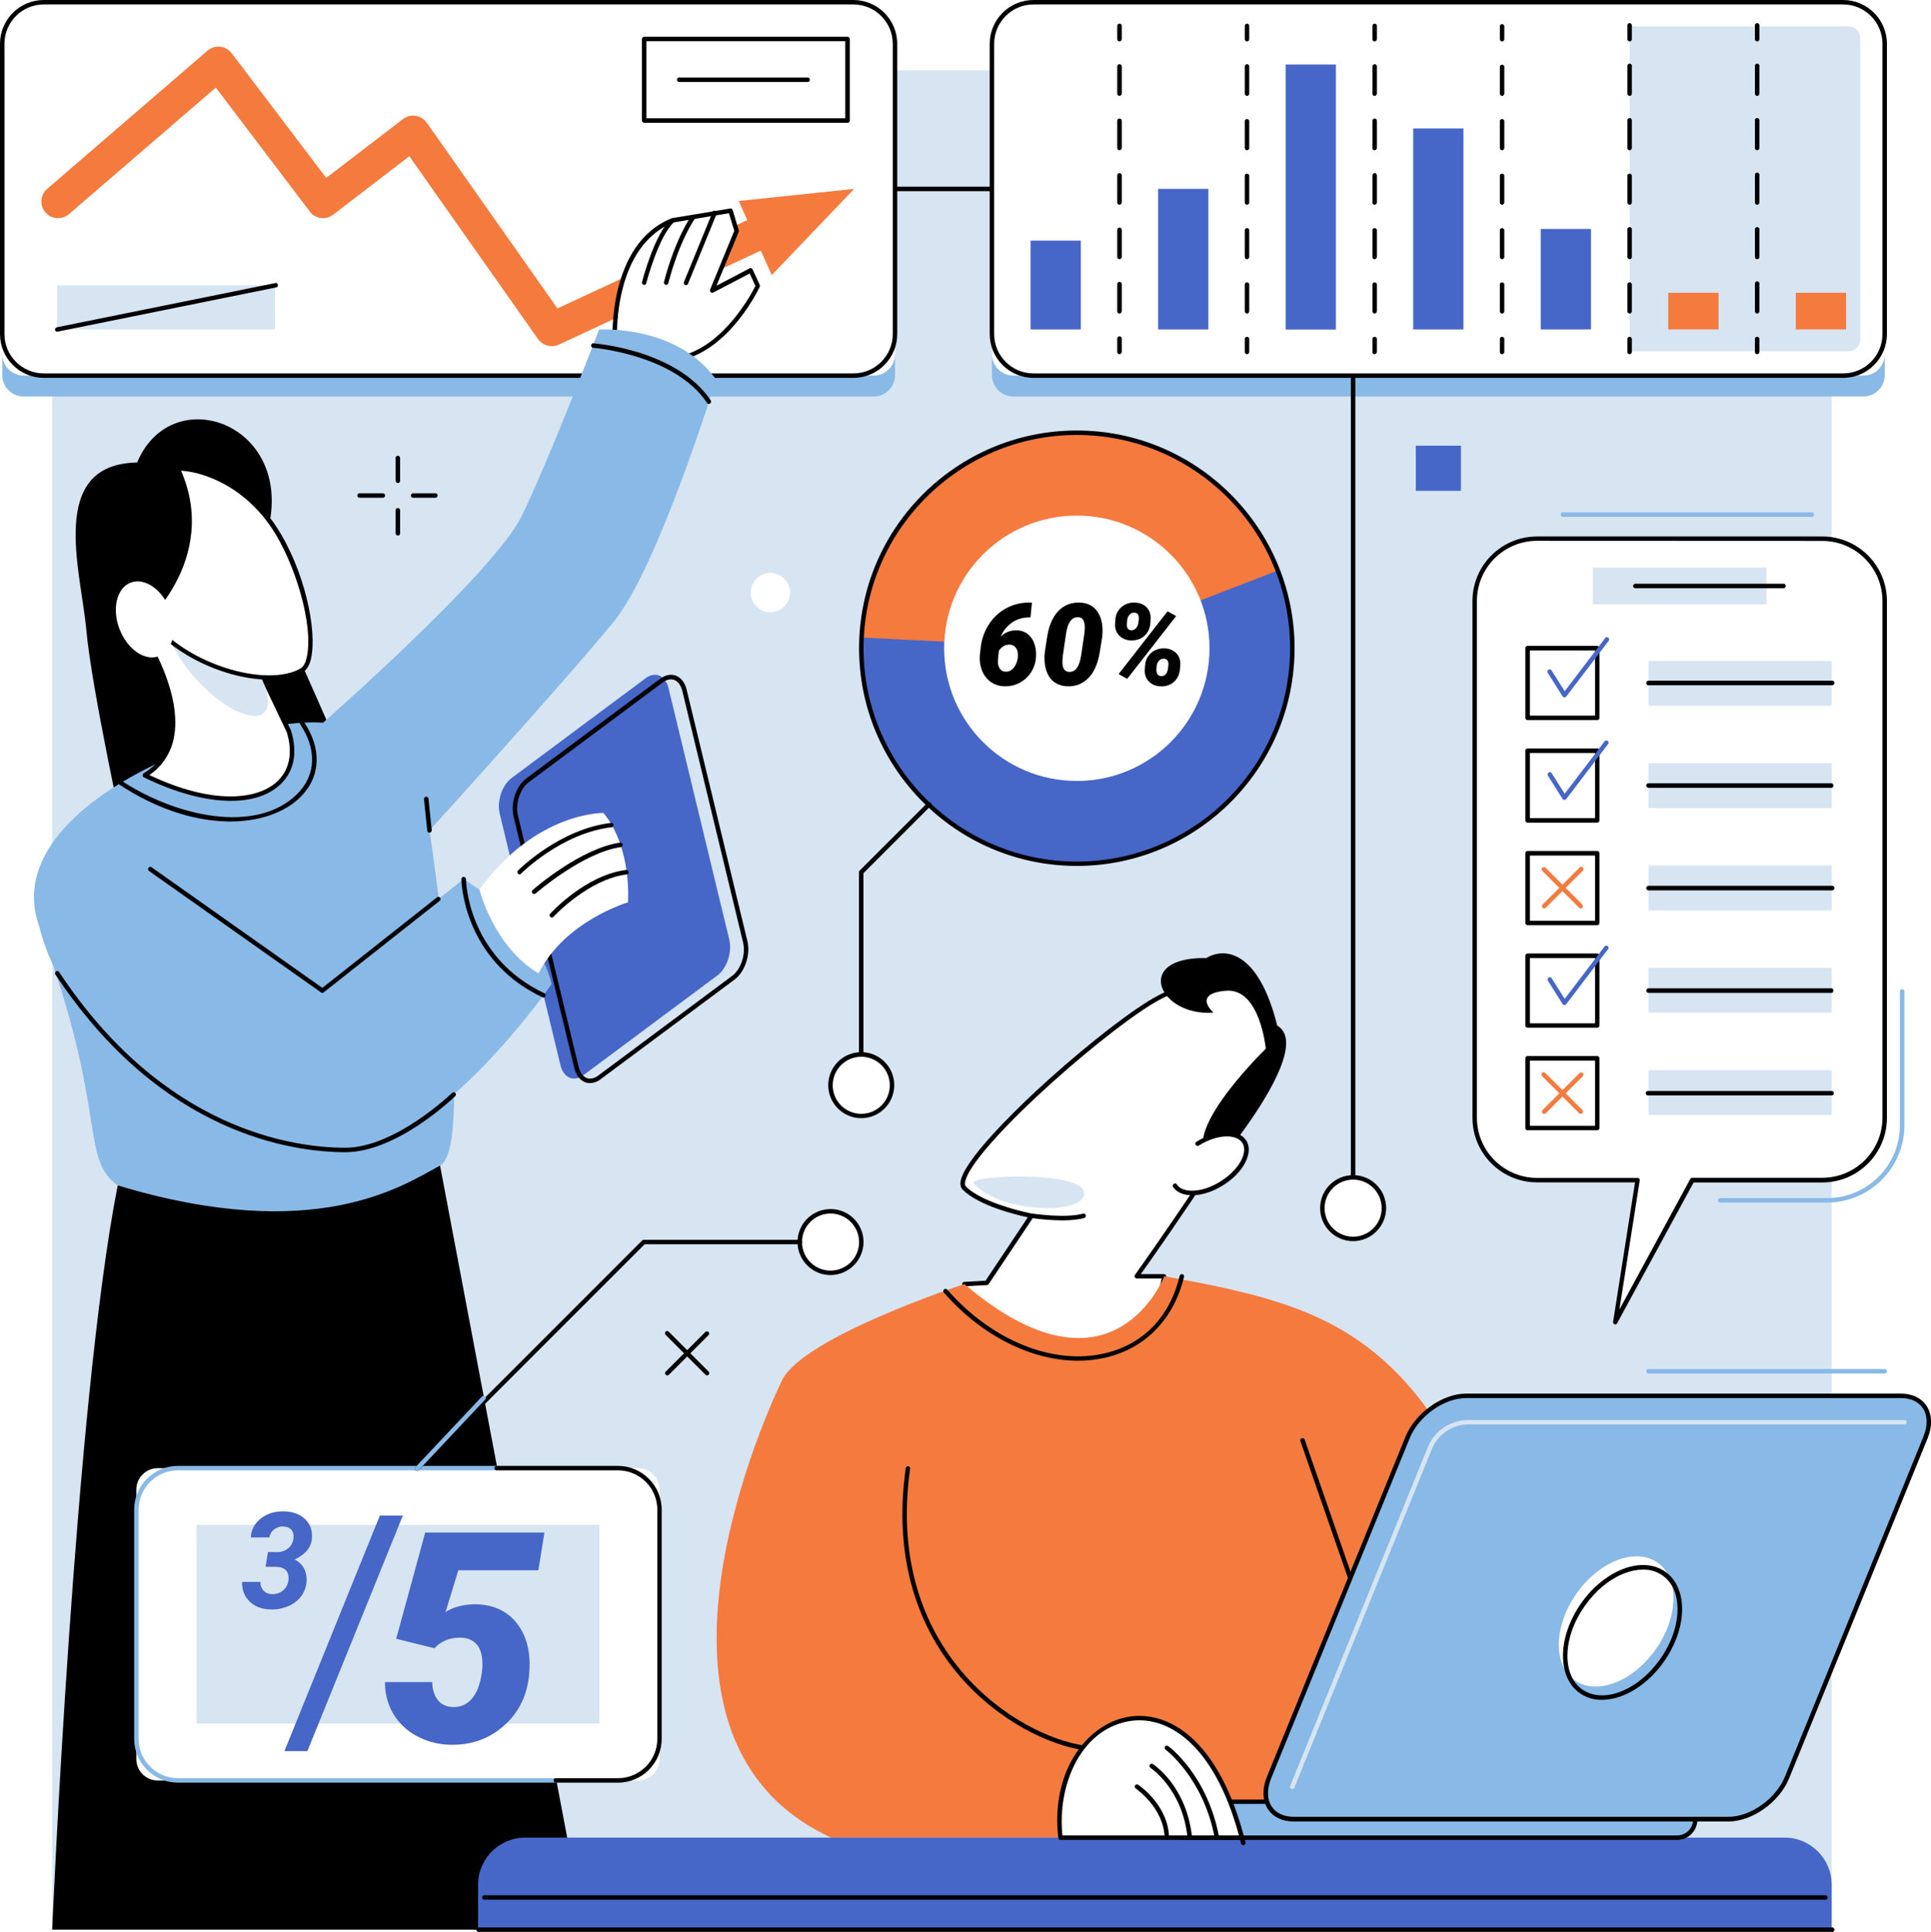 <?xml version="1.0" encoding="utf-8"?>
<!-- Generator: Adobe Illustrator 26.2.1, SVG Export Plug-In . SVG Version: 6.00 Build 0)  -->
<svg version="1.1" id="Capa_1" xmlns="http://www.w3.org/2000/svg" xmlns:xlink="http://www.w3.org/1999/xlink" x="0px" y="0px"
	 viewBox="0 0 1691.2 1691.8" style="enable-background:new 0 0 1691.2 1691.8;" xml:space="preserve">
<style type="text/css">
	.st0{fill:#FFFFFF;}
	.st1{fill:#D7E4F2;}
	.st2{fill:#4666C8;}
	.st3{fill:#89B9E6;}
	.st4{fill:#F47A3E;}
</style>
<rect y="0" class="st0" width="1691.8" height="1691.8"/>
<g id="Capa_2_00000155137820360821505330000017974613972249312419_">
	<g id="_Layer_">
		<rect x="45.7" y="61.6" class="st1" width="1558.5" height="1628.2"/>
		<path d="M348.5,423c-1.1,0-1.9-0.9-2-2v-20.3c0.2-1.1,1.3-1.8,2.4-1.5c0.7,0.2,1.3,0.8,1.5,1.5l0,0V421
			C350.4,422.1,349.6,423,348.5,423z"/>
		<path d="M348.5,469c-1.1,0-2-0.9-2-2v-20.2c0-1.1,0.9-1.9,2-1.9c1.1,0,1.9,0.9,1.9,1.9v20.3C350.4,468.1,349.6,469,348.5,469z"/>
		<path d="M381.7,435.9h-20.3c-1.1-0.2-1.8-1.3-1.5-2.4c0.2-0.7,0.8-1.3,1.5-1.5h20.3c1.1,0.2,1.8,1.3,1.5,2.4
			C383,435.1,382.4,435.7,381.7,435.9z"/>
		<path d="M335.7,435.9h-20.3c-1.1,0.2-2.1-0.4-2.4-1.5c-0.2-1.1,0.4-2.1,1.5-2.4c0.3-0.1,0.6-0.1,0.9,0h20.3
			c1.1,0.2,1.8,1.3,1.5,2.4C337,435.1,336.4,435.7,335.7,435.9z"/>
		<circle class="st0" cx="674.7" cy="518.9" r="17.2"/>
		<path d="M619.3,1204.5c-0.5,0-1-0.2-1.4-0.6l-35-35c-0.7-0.8-0.7-2,0.1-2.8c0.7-0.7,1.9-0.7,2.6,0l35,35c0.8,0.8,0.8,2,0,2.7l0,0
			C620.3,1204.2,619.8,1204.5,619.3,1204.5z"/>
		<path d="M584.4,1204.5c-1.1-0.1-1.9-1-1.9-2.1c0-0.4,0.2-0.9,0.5-1.2l35-35c0.9-0.6,2.2-0.3,2.8,0.6c0.4,0.7,0.4,1.5,0,2.1l-35,35
			C585.4,1204.3,584.9,1204.5,584.4,1204.5z"/>
		<rect x="1240" y="390.3" class="st2" width="39.5" height="39.5"/>
		<path class="st3" d="M20.7,20.2h744.5c10.3,0,18.7,8.4,18.7,18.7v289.6c0,10.3-8.4,18.7-18.7,18.7H20.7
			c-10.3,0-18.7-8.4-18.7-18.7V38.9C2,28.6,10.3,20.2,20.7,20.2z"/>
		<path class="st0" d="M20.7,1.9h744.5c10.3,0,18.7,8.4,18.7,18.7v289.6c0,10.3-8.4,18.7-18.7,18.7H20.7c-10.3,0-18.7-8.4-18.7-18.7
			V20.6C2,10.3,10.3,1.9,20.7,1.9z"/>
		<path d="M747.4,330.9h-709C17.2,330.9,0,313.7,0,292.5V38.4C0,17.2,17.2,0,38.4,0h709c21.2,0,38.4,17.2,38.4,38.4v254.1
			C785.8,313.7,768.6,330.9,747.4,330.9z M38.4,3.9C19.4,3.9,3.9,19.3,3.9,38.4v254.1c0,19.1,15.5,34.5,34.5,34.5h709
			c19.1,0,34.5-15.5,34.5-34.5V38.4c0-19-15.5-34.5-34.5-34.5L38.4,3.9z"/>
		<path class="st4" d="M483.2,303.1c-4.8,0-9.2-2.3-12-6.2L358.5,136.8L291.8,188c-6.4,4.9-15.6,3.7-20.5-2.7v-0.1L189,76.7
			L60.4,187.5c-6.1,5.3-15.4,4.6-20.6-1.5c-5.3-6.1-4.6-15.4,1.5-20.6L181.7,44.4c6.1-5.3,15.3-4.6,20.6,1.5
			c0.2,0.2,0.4,0.5,0.6,0.7l82.8,109.2l67.2-51.5c6.4-4.9,15.6-3.7,20.5,2.7c0.1,0.2,0.2,0.3,0.4,0.5l114.4,162.6l192.3-89.5
			c7.1-3.8,16-1.1,19.8,6c3.8,7.1,1.1,16-6,19.8c-0.2,0.1-0.5,0.3-0.8,0.4c-0.2,0.1-0.5,0.2-0.7,0.3l-203.4,94.7
			C487.4,302.7,485.3,303.1,483.2,303.1z"/>
		<polygon class="st4" points="647,176 748.1,165.4 675.9,240.9 		"/>
		<path d="M868.8,167.4h-84.9c-1.1,0-1.9-0.9-1.9-2c0-1.1,0.9-1.9,1.9-1.9h84.9c1.1,0.2,1.8,1.3,1.5,2.4
			C870.1,166.6,869.5,167.2,868.8,167.4z"/>
		<rect x="50.1" y="249.9" class="st1" width="190.7" height="38.6"/>
		<path d="M50.1,290.5c-1.1,0-1.9-0.9-1.9-2c0-0.9,0.7-1.7,1.6-1.9L240.5,248c1-0.5,2.2-0.1,2.7,0.9c0.5,1,0.1,2.2-0.9,2.7
			c-0.3,0.1-0.6,0.2-0.9,0.2h-0.1L50.5,290.4C50.4,290.5,50.3,290.5,50.1,290.5z"/>
		<path d="M742.3,107.5H564.2c-1.1,0-2-0.9-2-2V34.2c0-1.1,0.9-2,2-2h178.1c1.1,0,2,0.9,2,2v71.4
			C744.2,106.7,743.4,107.5,742.3,107.5z M566.1,103.6h174.2V36.1H566.1V103.6z"/>
		<path d="M707.7,71.8H595.3c-1.1,0.2-2.1-0.4-2.4-1.5c-0.2-1.1,0.4-2.1,1.5-2.4l0,0c0.3-0.1,0.6-0.1,0.9,0h112.4
			c1.1,0.2,1.8,1.3,1.5,2.4C709.1,71.1,708.5,71.7,707.7,71.8z"/>
		<path d="M385.4,1020.7L512,1689.8H45.7c0,0,19.8-461.7,57.4-651.7C103.1,1038.2,239.7,980.8,385.4,1020.7z"/>
		<path d="M224.5,491.7c54.5-112.8-71.2-165.9-104.4-86.7c-79,1.5-49.1,95.2-44.5,146.6s33.8,184.7,33.8,184.7l186.5-83.3
			L224.5,491.7z"/>
		<path class="st2" d="M628.3,854.2l-117.4,87.4c-8.4,6.2-17.4,2.3-20-8.7l-53.2-220.2c-2.7-11.1,2-25.1,10.4-31.4l117.4-87.4
			c8.4-6.3,17.4-2.3,20,8.7l53.2,220.2C641.3,833.9,636.7,848,628.3,854.2z"/>
		<path d="M516.8,948.5c-1.4,0-2.8-0.2-4.1-0.7c-4.7-1.7-8.2-6.2-9.7-12.5l-53.2-220.2c-2.8-11.7,2.1-26.7,11.1-33.4l117.4-87.4
			c4.4-3.2,9.1-4.2,13.4-2.7c4.7,1.7,8.2,6.2,9.7,12.5l53.2,220.2c2.8,11.7-2.2,26.7-11.1,33.4l-1.2-1.6l1.2,1.6L526,945.1
			C523.4,947.2,520.1,948.4,516.8,948.5z M587.6,594.9c-2.6,0.1-5,1-7,2.6l-117.4,87.4c-7.8,5.8-12.1,19-9.6,29.3l53.2,220.2
			c1.2,4.9,3.8,8.5,7.2,9.7c3,1.1,6.5,0.3,9.8-2.1l117.4-87.4c7.8-5.8,12.1-19,9.6-29.3l-53.2-220.2c-1.2-4.9-3.8-8.5-7.2-9.7
			C589.5,595,588.5,594.9,587.6,594.9L587.6,594.9z"/>
		<path class="st3" d="M34.7,812.1C-5,706.6,203.4,627.1,282.9,632.9s93.3,94.4,93.3,94.4s41.5,276,9.2,293.4
			s-108.6,69.7-282.3,17.4C69.5,1014,95.1,973,34.7,812.1z"/>
		<path class="st3" d="M35.3,814.8c-21.8-82.8,40.8-99.5,96.7-53.3c27.6,22.8,150.2,106.1,150.2,106.1l123.8-97.7
			c0,0,64.5,37.5,77.1,91.9c0,0-97.9,141.9-180.8,145.3S65.3,928.8,35.3,814.8z"/>
		<path class="st0" d="M419.9,779.1c0,0,12.6,50.2,51.8,73.3c23-46,78.3-62.2,78.3-62.2s3.8-47.6-21.5-78.3
			C528.5,712,469.4,710.5,419.9,779.1z"/>
		<path d="M476,873.6c-0.3,0-0.6-0.1-0.8-0.2c-70.3-33.2-71.1-102.8-71.1-103.5c0-1.1,0.9-2,2-2l0,0c1.1,0,2,0.9,2,2
			c0,0.7,0.9,67.9,68.8,100c0.9,0.6,1.3,1.8,0.7,2.7c-0.3,0.5-0.9,0.9-1.5,1L476,873.6z"/>
		<path class="st0" d="M538.5,299c0,0-5.4-83.7,50.7-105.9l50.7-8.4l5.4,17.6l-21.5,52.2l33.8-17.7l6.3,13.6
			C663.7,250.4,615.2,354.3,538.5,299z"/>
		<path d="M582.9,317.1c-15,0-30.3-5.5-45.6-16.6c-0.5-0.3-0.8-0.9-0.8-1.5c0-0.9-4.8-85.3,51.9-107.9c0.1-0.1,0.3-0.1,0.4-0.1
			l50.7-8.4c1-0.2,1.9,0.4,2.2,1.4l5.3,17.7c0.1,0.4,0.1,0.9,0,1.3l-19.5,47.2l29-15.2c1-0.5,2.1-0.1,2.6,0.8c0,0,0,0.1,0,0.1
			l6.3,13.6c0.2,0.5,0.2,1.1,0,1.6c-1,2.2-25.2,53-67,63.9C593.4,316.4,588.2,317.1,582.9,317.1z M540.4,298
			c19.4,13.7,38.6,18.2,57.1,13.4c37.3-9.7,60.8-54.4,64.1-61l-5-10.9l-32,16.7c-1,0.5-2.2,0-2.6-1c-0.2-0.5-0.2-1-0.1-1.5
			l21.2-51.6l-4.7-15.4l-48.7,8.1C538.9,215.3,540,288.9,540.4,298z"/>
		<path class="st3" d="M282.9,632.9c0,0,149.7-131.3,173.9-180.8s67.9-163.5,67.9-163.5s67.9-4.6,102.5,43.8
			c0,0-50.7,163.5-88.7,210.7S376.1,727.3,376.1,727.3L282.9,632.9z"/>
		<path class="st0" d="M252.9,640.6l-42.4-89l-83.8,6.9c0,0,55.8,86.7,0,120.5C213,721.2,269.1,692.8,252.9,640.6z"/>
		<path d="M202.3,701.3c-21.9,0-48.4-6.9-76.3-20.6c-0.6-0.3-1.1-0.9-1.1-1.7c0-0.7,0.3-1.4,0.9-1.8c11.8-7.1,19.3-17.3,22.3-30.3
			c8.7-37.6-22.6-87-22.9-87.5c-0.6-0.9-0.3-2.1,0.6-2.7c0.3-0.2,0.6-0.3,0.9-0.3l83.8-6.9c0.8-0.1,1.6,0.4,1.9,1.1l42.4,89
			c0,0.1,0.1,0.2,0.1,0.3c6.2,20,2.3,37.2-10.9,48.4C233.9,697,219.5,701.3,202.3,701.3z M130.8,678.7
			c56.2,26.6,93.9,21.1,110.7,6.8c11.9-10.2,15.3-25.8,9.7-44.2l-41.8-87.7l-79.3,6.5c5.2,8.8,9.7,18,13.5,27.5
			c6.4,16.1,13.1,39.6,8.3,60.2C149.1,660.4,141.5,671.5,130.8,678.7z"/>
		<path class="st1" d="M207.7,563.8c22.6,24.5,33,51.5,23.4,60.3s-35.7-3.7-58.3-28.2s-33.1-51.5-23.4-60.3S185.2,539.3,207.7,563.8
			z"/>
		<path class="st0" d="M239.9,461.7c30.7,46.4,39.9,115.9,24.6,125.1c-30.3,18.2-107-3.1-137.7-49.5s-31.7-99.8-2.2-119.3
			S209.2,415.3,239.9,461.7z"/>
		<path d="M235.9,595.2c-36.9,0-87.4-21.6-110.7-56.8c-15-22.8-23.6-47.9-24-70.8c-0.4-23.2,7.5-41.4,22.3-51.2
			c15-9.9,36.5-11,59-3.1c23.4,8.3,44.4,25.1,59.1,47.3l0,0c25.1,37.9,36.4,91.6,30.8,116c-1.3,5.9-3.6,9.9-6.9,11.8
			C257.8,593.1,247.5,595.2,235.9,595.2z M153.7,412c-10.7,0-20.4,2.6-28.1,7.7c-13.7,9-21,26-20.5,47.9
			c0.4,22.2,8.7,46.6,23.3,68.7c13.8,20.9,38.6,38.5,68,48.2c27.2,9,52.9,9.2,67.1,0.7c2.2-1.3,4-4.6,5.1-9.3
			c6.5-28.6-10.6-83.3-30.3-113l0,0c-14.2-21.5-34.5-37.8-57.2-45.8C172.3,413.8,163,412.1,153.7,412z"/>
		<path d="M147.2,391.1c56.8,87.5-20.5,155-20.5,155C41.1,484.4,115.8,401.9,147.2,391.1z"/>
		<ellipse transform="matrix(0.933 -0.36 0.36 0.933 -186.762 81.996)" class="st0" cx="126.8" cy="542.4" rx="23.7" ry="34.5"/>
		<path d="M282.3,869.5c-0.4,0-0.8-0.1-1.1-0.4L130.9,763c-1-0.4-1.5-1.6-1.1-2.6c0.4-1,1.6-1.5,2.6-1.1c0,0,0.1,0,0.1,0
			c0.3,0.1,0.5,0.3,0.7,0.5l149.1,105.3L383,785.6c1-0.5,2.2-0.1,2.7,0.9c0.3,0.7,0.2,1.5-0.3,2.1l-101.9,80.4
			C283.2,869.4,282.7,869.5,282.3,869.5z"/>
		<path d="M302.5,1009c-45.4,0-161-15.2-253.9-155.5c-0.7-0.8-0.5-2.1,0.3-2.7c0.8-0.7,2.1-0.5,2.7,0.3c0,0,0.1,0.1,0.1,0.1l0.1,0.1
			c91.9,138.8,205.9,153.8,250.7,153.8c43.6,0,93.3-47.8,93.8-48.3c0.9-0.6,2.2-0.3,2.7,0.7c0.4,0.7,0.4,1.5,0,2.1
			C396.9,961.6,347.6,1009,302.5,1009z"/>
		<path d="M201.5,719.4c-1.2,0-2.5,0-3.7-0.1c-21.7-0.6-55.9-7-95.8-33.9c-0.8-0.8-0.8-2.1,0-2.8c0.5-0.5,1.3-0.7,2-0.5l0.1,0.1
			c49.1,33.1,120.6,48.9,156.5,12.8c16.2-16.3,17-39.1,2.1-61c-0.4-1,0.1-2.2,1.1-2.6c0.7-0.3,1.5-0.1,2.1,0.4
			c16.1,23.5,15.1,48.2-2.5,65.9C249.6,711.6,227.2,719.4,201.5,719.4z"/>
		<path d="M376.1,729.2c-1,0-1.8-0.8-1.9-1.8l-2.9-27.9c0.1-1.1,1.1-1.9,2.2-1.8c0.8,0.1,1.4,0.6,1.7,1.3l2.9,28
			c0.1,1.1-0.7,2-1.7,2.1L376.1,729.2z"/>
		<path d="M583.4,249.5c-0.2,0-0.3,0-0.5-0.1c-1-0.3-1.6-1.4-1.4-2.4c10.3-39.1,23.6-57.4,24.2-58.2c0.7-0.8,1.9-1,2.7-0.3
			c0.8,0.6,1,1.8,0.4,2.6c-0.1,0.2-13.4,18.5-23.5,56.9C585,248.9,584.3,249.5,583.4,249.5z"/>
		<path d="M564.2,249.5c-1.1,0-2-1-1.9-2.1c0,0,0,0,0,0c0-0.1,0-0.2,0-0.4c0.4-1.7,10.9-42,25.5-55.4c1-0.5,2.2-0.2,2.7,0.7
			c0.4,0.7,0.3,1.5-0.1,2.1c-13.8,12.7-24.3,53.1-24.4,53.5C565.8,248.9,565.1,249.5,564.2,249.5z"/>
		<path d="M600.8,249.7c-0.3,0-0.5,0-0.7-0.1c-1-0.4-1.5-1.6-1.1-2.6l24.9-60.8c0.1-1.1,1.1-1.9,2.2-1.7c1.1,0.1,1.9,1.1,1.7,2.2
			c0,0.3-0.1,0.6-0.3,0.8v0.1l-24.9,60.8C602.4,249.2,601.6,249.7,600.8,249.7z"/>
		<path d="M620.9,353.8c-0.7,0-1.3-0.3-1.6-0.9c-28.4-42.6-99.4-48.3-100.2-48.4c-1.1-0.3-1.6-1.4-1.3-2.5c0.2-0.7,0.9-1.3,1.6-1.4
			c13.7,1.4,27.2,4.1,40.3,8.2c20.2,6.3,47.4,18.7,62.8,41.9c0.6,1,0.2,2.2-0.7,2.7C621.5,353.6,621.2,353.7,620.9,353.8
			L620.9,353.8z"/>
		<path d="M455,765.7c-1.1-0.1-2-1-1.9-2.1c0,0,0,0,0,0c0-0.5,0.2-0.9,0.5-1.2c0.4-0.4,36.5-36.7,82-41.8c1.1,0.1,1.9,1.1,1.7,2.2
			c-0.1,0.8-0.6,1.4-1.3,1.6c-44,4.9-79.3,40.3-79.6,40.6C456,765.5,455.5,765.7,455,765.7z"/>
		<path d="M467.8,782.9c-0.6,0-1.1-0.2-1.5-0.7c-0.7-0.8-0.6-2,0.2-2.8c1.7-1.5,42.3-36.7,76.7-41.5c1.1-0.1,2,0.6,2.2,1.7
			c0.1,1-0.6,2-1.6,2.2c-33.3,4.7-74.3,40.3-74.7,40.6C468.7,782.7,468.2,782.9,467.8,782.9z"/>
		<path d="M483.2,803.5c-1.1-0.1-1.9-1-1.9-2.1c0,0,0,0,0,0c0-0.4,0.2-0.8,0.5-1.2c1.3-1.4,31.5-34.2,66.9-38.4
			c1.1,0.1,1.9,1.1,1.8,2.2c-0.1,0.8-0.6,1.4-1.3,1.7c-33.9,4.1-64.2,36.8-64.5,37.2C484.3,803.3,483.8,803.5,483.2,803.5z"/>
		<path class="st0" d="M1596,471.7h-249.8c-30.2,0-54.7,24.5-54.7,54.7v452.5c0,30.2,24.5,54.7,54.7,54.7h88l-19.5,124.3l67.5-124.3
			H1596c30.2,0,54.7-24.5,54.7-54.7V526.4C1650.7,496.2,1626.2,471.7,1596,471.7z"/>
		<path d="M1414.7,1159.8c-0.2,0-0.4,0-0.6-0.1c-0.9-0.3-1.5-1.2-1.3-2.2l19.2-122.1h-85.8c-31.3,0-56.6-25.4-56.6-56.6V526.4
			c0-31.3,25.4-56.6,56.6-56.6H1596c31.3,0,56.6,25.4,56.6,56.6v452.5c0,31.3-25.4,56.6-56.6,56.6h-112.7l-67,123.3
			C1416,1159.4,1415.4,1159.8,1414.7,1159.8z M1346.2,473.6c-29.1,0-52.7,23.6-52.7,52.7v452.5c0,29.1,23.6,52.7,52.7,52.7h88
			c1.1,0,1.9,0.9,1.9,1.9c0,0.1,0,0.2,0,0.3l-17.8,113.1l62.1-114.4c0.4-0.6,1-1,1.7-1H1596c29.1,0,52.7-23.6,52.7-52.7V526.4
			c0-29.1-23.6-52.7-52.7-52.7L1346.2,473.6z"/>
		<path class="st3" d="M1600.1,1053.1h-93.6c-1.1,0-1.9-0.9-1.9-2c0-1.1,0.9-1.9,1.9-1.9h93.6c35.3,0,63.9-28.6,63.9-63.9V867.8
			c0.2-1.1,1.3-1.8,2.4-1.5c0.7,0.2,1.3,0.8,1.5,1.5v117.5C1667.9,1022.7,1637.6,1053.1,1600.1,1053.1z"/>
		<path class="st3" d="M1586.3,452.6h-217.9c-1.1-0.2-1.8-1.3-1.5-2.4c0.2-0.7,0.8-1.3,1.5-1.5h217.9c1.1-0.2,2.1,0.4,2.4,1.5
			c0.2,1.1-0.4,2.1-1.5,2.4C1586.9,452.7,1586.6,452.7,1586.3,452.6z"/>
		<rect x="1395.1" y="497" class="st1" width="152" height="32.2"/>
		<rect x="1443.8" y="578.8" class="st1" width="160.4" height="39.2"/>
		<rect x="1443.8" y="668.4" class="st1" width="160.4" height="39.2"/>
		<rect x="1443.8" y="758" class="st1" width="160.4" height="39.2"/>
		<rect x="1443.8" y="847.6" class="st1" width="160.4" height="39.2"/>
		<rect x="1443.8" y="937.2" class="st1" width="160.4" height="39.2"/>
		<rect x="1337.9" y="567.7" class="st0" width="61" height="61"/>
		<path d="M1398.9,630.6h-61c-1.1,0-2-0.9-2-2v-61c0-1.1,0.9-2,2-2h61c1.1,0,2,0.9,1.9,2v61C1400.9,629.7,1400,630.6,1398.9,630.6z
			 M1339.9,626.7h57.1v-57.1h-57.1L1339.9,626.7z"/>
		<path class="st2" d="M1370.1,610.7L1370.1,610.7c-0.7,0-1.3-0.4-1.6-0.9l-13-20.7c-0.5-0.9-0.2-2.1,0.7-2.7c0.9-0.5,2-0.2,2.6,0.6
			l11.6,18.3l35.1-46.1c0.4-1,1.6-1.5,2.6-1.1c1,0.4,1.5,1.6,1.1,2.6c0,0.1,0,0.1-0.1,0.2c-0.1,0.3-0.3,0.5-0.5,0.7l-36.8,48.3
			C1371.3,610.4,1370.8,610.7,1370.1,610.7z"/>
		<rect x="1337.9" y="657.5" class="st0" width="61" height="61"/>
		<path d="M1398.9,720.4h-61c-1.1,0-2-0.9-2-2v-61c0-1.1,0.9-2,2-2h61c1.1,0,2,0.9,1.9,2v61C1400.8,719.5,1400,720.4,1398.9,720.4z
			 M1339.9,716.5h57.1v-57.1h-57.1L1339.9,716.5z"/>
		<path class="st2" d="M1370.1,700.5L1370.1,700.5c-0.7,0-1.3-0.4-1.6-0.9l-13-20.7c-0.4-1,0.2-2.2,1.2-2.6c0.7-0.3,1.5-0.1,2.1,0.5
			l11.6,18.3l35.1-46.1c0.8-0.7,2.1-0.7,2.8,0.1c0.5,0.6,0.7,1.4,0.4,2.1c0,0-0.1,0.1-0.1,0.1l-36.8,48.4
			C1371.3,700.2,1370.7,700.5,1370.1,700.5z"/>
		<rect x="1337.9" y="747.3" class="st0" width="61" height="61"/>
		<path d="M1398.9,810.2h-61c-1.1,0-2-0.9-2-2v-61c0-1.1,0.9-2,2-2h61c1.1,0,2,0.9,1.9,2v61C1400.9,809.3,1400,810.2,1398.9,810.2z
			 M1339.9,806.3h57.1v-57.1h-57.1L1339.9,806.3z"/>
		<rect x="1337.9" y="837.1" class="st0" width="61" height="61"/>
		<path d="M1398.9,900h-61c-1.1,0-2-0.9-2-2v-61c0-1.1,0.9-2,2-2h61c1.1,0,1.9,0.9,1.9,2v61C1400.9,899.1,1400,900,1398.9,900z
			 M1339.9,896.1h57.1V839h-57.1L1339.9,896.1z"/>
		<path class="st2" d="M1370.1,880.1L1370.1,880.1c-0.7,0-1.3-0.4-1.6-0.9l-13-20.7c-0.4-1,0.2-2.2,1.2-2.6c0.7-0.3,1.5-0.1,2.1,0.5
			l11.6,18.3l35.1-46.1c0.8-0.7,2.1-0.7,2.8,0.1c0.5,0.6,0.7,1.4,0.4,2.1c0,0-0.1,0.1-0.1,0.1l-36.8,48.4
			C1371.3,879.8,1370.8,880.1,1370.1,880.1z"/>
		<rect x="1337.9" y="926.9" class="st0" width="61" height="61"/>
		<path d="M1398.9,989.8h-61c-1.1,0-2-0.9-2-2v-61c0-1.1,0.9-2,2-2h61c1.1,0,2,0.9,1.9,2v61C1400.9,988.9,1400,989.8,1398.9,989.8z
			 M1339.9,985.9h57.1v-57.1h-57.1L1339.9,985.9z"/>
		<path class="st4" d="M1384.5,795.6c-0.5,0-1-0.2-1.4-0.6l-32.2-32.2c-0.8-0.7-0.9-1.9-0.2-2.8c0.7-0.8,1.9-0.9,2.8-0.2
			c0,0,0,0,0,0l0.1,0.1l32.2,32.2c0.7,0.8,0.7,2.1-0.2,2.8C1385.4,795.4,1385,795.6,1384.5,795.6z"/>
		<path class="st4" d="M1352.3,795.6c-1.1-0.1-1.9-1-1.9-2.1c0,0,0,0,0,0c0-0.5,0.2-0.9,0.5-1.2l32.2-32.2c0.5-1,1.8-1.3,2.7-0.8
			s1.3,1.8,0.8,2.7c-0.1,0.3-0.4,0.5-0.6,0.7l-0.1,0.1l-32.2,32.2C1353.3,795.4,1352.8,795.6,1352.3,795.6z"/>
		<path class="st4" d="M1384.5,975.5c-0.5,0-1-0.2-1.4-0.6l-32.2-32.2c-0.9-0.6-1.2-1.8-0.6-2.8s1.8-1.2,2.8-0.6l0,0
			c0.2,0.2,0.5,0.4,0.6,0.6l32.2,32.2c0.7,0.8,0.7,2.1-0.2,2.8C1385.4,975.2,1385,975.4,1384.5,975.5z"/>
		<path class="st4" d="M1352.3,975.5c-1.1-0.1-1.9-1-1.9-2.1c0-0.4,0.2-0.9,0.5-1.2l0,0l32.2-32.2c0.6-0.9,1.8-1.2,2.8-0.6
			s1.2,1.8,0.6,2.8c-0.2,0.2-0.4,0.5-0.6,0.6l-32.2,32.2C1353.3,975.2,1352.8,975.5,1352.3,975.5z"/>
		<path d="M1604.2,959.3h-160.4c-1.1,0.2-2.1-0.4-2.4-1.5s0.4-2.1,1.5-2.4l0,0c0.3-0.1,0.6-0.1,0.9,0h160.4c1.1,0,1.9,0.9,1.9,2
			S1605.3,959.3,1604.2,959.3z"/>
		<path d="M1604.2,869.5h-160.4c-1.1,0-2-0.9-2-2s0.9-2,2-2l0,0h160.4c1.1,0.2,1.8,1.3,1.5,2.4
			C1605.6,868.8,1605,869.3,1604.2,869.5z"/>
		<path d="M1604.2,779.7h-160.4c-1.1,0-2-0.9-2-2s0.9-2,2-2l0,0h160.4c1.1-0.2,2.1,0.4,2.4,1.5s-0.4,2.1-1.5,2.4
			C1604.8,779.8,1604.5,779.8,1604.2,779.7z"/>
		<path d="M1604.2,689.9h-160.4c-1.1,0-2-0.9-2-2s0.9-2,2-2l0,0h160.4c1.1,0.2,1.8,1.3,1.5,2.4
			C1605.6,689.2,1605,689.7,1604.2,689.9z"/>
		<path d="M1604.2,600.1h-160.4c-1.1,0-2-0.9-2-2s0.9-2,2-2l0,0h160.4c1.1-0.2,2.1,0.4,2.4,1.5s-0.4,2.1-1.5,2.4l0,0
			C1604.8,600.2,1604.5,600.2,1604.2,600.1z"/>
		<path d="M1562.4,515.1h-130.5c-1.1-0.2-1.8-1.3-1.5-2.4c0.2-0.7,0.8-1.3,1.5-1.5h130.5c1.1,0.2,1.8,1.3,1.5,2.4
			C1563.7,514.3,1563.2,514.9,1562.4,515.1z"/>
		<path class="st0" d="M1019.7,1117.6h-24.2c0,0,112.8-157.7,122-196.9s-44.3-83.7-110.5-42.6c-55.7,34.5-178.7,146.2-162.4,162.3
			s58.8,24.2,58.8,24.2l-39.2,58.7l-19.7,1.2C851.1,1169.4,1001.9,1225.3,1019.7,1117.6z"/>
		<path d="M945.9,1181.6h-1.2c-45.7-0.5-98.1-29.7-102-56.8c-0.2-1.1,0.6-2,1.6-2.2c0,0,0,0,0,0h0.2l18.7-1.1l37-55.5
			c-10-2.1-42.8-10-57-24.1c-1.6-1.6-2.3-3.9-2-6.7c2.1-18,45.7-60.6,64.3-78c34.9-32.6,75.2-65,100.4-80.6
			c49.2-30.5,83.3-11.1,92.5-4.5c16.9,12.1,25.1,31.4,20.9,49.2c-8.6,36.5-103.9,171.6-120.2,194.5h20.4c0.6,0,1.1,0.3,1.5,0.7
			c0.4,0.4,0.5,1,0.4,1.6C1012.5,1173.1,970.8,1181.6,945.9,1181.6z M846.9,1126.3c6,24.9,54.9,50.9,97.8,51.4
			c23.2,0.2,63.1-7,72.7-58.1h-21.8c-1.1-0.1-2-1-1.9-2.1c0-0.4,0.1-0.7,0.3-1c1.1-1.6,112.7-157.9,121.7-196.2
			c3.8-16.2-3.8-33.9-19.4-45.1c-8.8-6.3-41.1-24.6-88.2,4.6c-24.9,15.5-65,47.7-99.8,80.2c-38.2,35.7-61.8,64-63.1,75.6
			c-0.3,1.2,0,2.5,0.8,3.5c15.6,15.5,57.4,23.6,57.8,23.7c1.1,0.2,1.8,1.3,1.5,2.4c0,0.2-0.1,0.4-0.2,0.6l-39.2,58.7
			c-0.3,0.5-0.9,0.8-1.5,0.9L846.9,1126.3z"/>
		<path class="st4" d="M844.6,1124.5c129.8,110.2,175.1-6.9,175.1-6.9c141.6,25.9,228,47.2,304,269.4l76,222.2H727.9
			c-182.5-84-64.2-356-43.2-400.1C703.1,1170.6,844.6,1124.5,844.6,1124.5z"/>
		<path d="M1261.5,1611.2c-0.8,0-1.6-0.5-1.8-1.3l-120.9-348.3c-0.1-1.1,0.7-2.1,1.8-2.2c0.8-0.1,1.5,0.3,1.9,0.9l120.9,348.3
			c0.3,1-0.2,2.1-1.2,2.5C1262,1611.1,1261.7,1611.2,1261.5,1611.2z"/>
		<path class="st2" d="M460.1,1609.2h1102.8c22.8,0,41.3,18.5,41.3,41.3c0,0,0,0,0,0v39.3H418.7v-39.3
			C418.7,1627.7,437.2,1609.2,460.1,1609.2C460.1,1609.2,460.1,1609.2,460.1,1609.2z"/>
		<path class="st3" d="M1037.8,1609.2h430.8c8.7,0,15.7-7,15.7-15.7l0,0c0-8.7-7-15.7-15.7-15.7h-430.8c-8.7,0-15.8,7-15.8,15.7
			c0,0,0,0,0,0l0,0l0,0C1022,1602.2,1029.1,1609.2,1037.8,1609.2L1037.8,1609.2z"/>
		<path d="M1468.6,1611.2h-430.8c-9.8,0.2-17.9-7.5-18.1-17.2c-0.2-9.8,7.5-17.9,17.2-18.1c0,0,0,0,0,0h431.6
			c9.8-0.2,17.9,7.5,18.1,17.2s-7.5,17.9-17.2,18.1c0,0,0,0,0,0H1468.6z M1037.8,1579.7c-7.6-0.2-14,5.8-14.2,13.4
			c-0.2,7.6,5.8,14,13.4,14.2c0,0,0.1,0,0.1,0h431.5c7.6,0.2,14-5.8,14.2-13.4c0.2-7.6-5.8-14-13.4-14.2c0,0-0.1,0-0.1,0H1037.8
			L1037.8,1579.7z"/>
		<path class="st3" d="M1513.8,1593.1H1133c-20.1,0-29.8-16.3-21.6-36.5l121.3-297.8c8.2-20.1,31.2-36.5,51.3-36.5h380.7
			c20.1,0,29.8,16.3,21.6,36.5l-121.3,297.8C1556.9,1576.8,1533.9,1593.1,1513.8,1593.1z"/>
		<path d="M1513.8,1595.1H1133c-9.9,0-17.8-3.8-22.4-10.6c-5-7.4-5.3-17.8-1-28.6l121.4-297.8c8.5-20.8,32.3-37.7,53.1-37.7h380.7
			c9.9,0,17.8,3.8,22.4,10.6c5,7.4,5.4,17.8,1,28.6l-121.3,297.8C1558.4,1578.2,1534.6,1595.1,1513.8,1595.1z M1284.1,1224.3
			c-19.4,0-41.6,15.8-49.5,35.2l-121.3,297.8c-3.9,9.5-3.7,18.6,0.6,24.9c3.8,5.7,10.7,8.8,19.2,8.8h380.7
			c19.4,0,41.6-15.8,49.5-35.2l121.3-297.8c3.9-9.5,3.7-18.6-0.6-24.9c-3.8-5.7-10.7-8.8-19.2-8.8L1284.1,1224.3z"/>
		<path class="st3" d="M1650.7,1202.8h-206.9c-1.1,0-2-0.9-2-1.9c0-1.1,0.9-2,2-2l0,0h206.9c1.1,0,1.9,0.9,1.9,2
			C1652.6,1202,1651.8,1202.8,1650.7,1202.8L1650.7,1202.8z"/>
		
			<ellipse transform="matrix(0.576 -0.818 0.818 0.576 -561.267 1758.923)" class="st0" cx="1414.6" cy="1420.4" rx="63" ry="42.4"/>
		<path d="M1403,1488.6c-6.9,0.1-13.7-1.9-19.4-5.9c-9.8-6.9-15-19-14.7-34c0.3-14.7,6-30.6,15.9-44.7s23-24.7,36.7-30
			c14-5.4,27.2-4.5,37,2.4s15,19,14.7,34c-0.3,14.7-6,30.6-15.9,44.7l0,0c-9.9,14.1-23,24.7-36.7,30
			C1415,1487.3,1409,1488.5,1403,1488.6z M1439,1374.5c-5.5,0.1-11,1.2-16.1,3.2c-13,5-25.4,15.1-34.9,28.6s-14.9,28.6-15.2,42.5
			c-0.3,13.7,4.3,24.6,13,30.7s20.6,6.8,33.3,2c13-5,25.4-15.1,34.9-28.6l0,0c9.5-13.4,14.9-28.6,15.2-42.5
			c0.3-13.7-4.3-24.6-13.1-30.7C1451.1,1376.2,1445.1,1374.4,1439,1374.5z"/>
		<path d="M949.5,1532.6h-0.3c-58.6-8.3-179.2-82.1-155.9-247.2c0.4-1,1.5-1.6,2.5-1.3c0.7,0.2,1.3,0.9,1.3,1.7c0,0.1,0,0.1,0,0.1
			c-22.8,162.1,95.2,234.6,152.6,242.7c1.1,0.3,1.6,1.5,1.3,2.5C950.9,1531.9,950.3,1532.5,949.5,1532.6L949.5,1532.6z"/>
		<path class="st0" d="M1087.6,1609.2H928.8c-13.4-109.8,117.1-168.4,160,4.6L1087.6,1609.2z"/>
		<path d="M1088.8,1615.8c-0.9,0-1.7-0.6-1.9-1.5c-0.3-1-0.5-2.1-0.8-3.1H928.8c-1,0-1.8-0.7-1.9-1.7c-3.2-26.2,1.6-51.4,13.6-71.2
			c11.3-18.6,28.4-31.3,46.9-34.7c35.2-6.5,80.8,18.9,103.4,109.8c0.2,1-0.4,2.1-1.4,2.4l0,0
			C1089.1,1615.8,1089,1615.8,1088.8,1615.8z M930.5,1607.3h154.6c-22.4-82.5-64.5-105.9-97-99.9
			C945.9,1515.2,925.9,1564,930.5,1607.3z"/>
		<path d="M1065.8,1611.2c-0.9,0-1.7-0.7-1.9-1.6c-9.7-52.3-42.7-77.1-43-77.4c-0.9-0.6-1.2-1.8-0.6-2.7c0.6-0.9,1.8-1.2,2.7-0.6
			c0,0,0.1,0.1,0.1,0.1l0.1,0.1c1.4,1,34.5,25.9,44.5,79.8c0.2,1.1-0.5,2.1-1.6,2.3L1065.8,1611.2z"/>
		<path d="M1042,1611.2c-1,0-1.8-0.8-1.9-1.8c-4.4-43-32.5-61.3-32.8-61.5c-0.8-0.8-0.8-2,0-2.8c0.5-0.5,1.4-0.7,2.1-0.5
			c1.2,0.8,29.9,19.4,34.6,64.4c0.1,1.1-0.7,2-1.7,2.1L1042,1611.2z"/>
		<path d="M1022,1611.2c-1.1,0-1.9-0.8-2-1.9c-0.7-26.3-25-42.8-25.2-43c-0.9-0.6-1.2-1.7-0.7-2.7s1.7-1.2,2.7-0.7
			c0,0,0.1,0.1,0.1,0.1l0,0c1.1,0.7,26.2,17.8,27,46.1C1023.9,1610.2,1023.1,1611.1,1022,1611.2
			C1022,1611.1,1022,1611.1,1022,1611.2L1022,1611.2L1022,1611.2z"/>
		<path d="M1066.6,1019c-46-15.4,42-100.6,42-100.6s-4.9-53.3-34.9-50.8s-10.9,19.2-10.9,19.2c-64.5-8.2,23.3-119.5,55.8,11.3
			C1152.2,917.8,1066.6,1019,1066.6,1019z"/>
		<path d="M1056.2,839c-64.1-1.1-41.5,51.2,6.5,47.8C1029,872.6,1056.2,839,1056.2,839z"/>
		<path class="st0" d="M1070.1,1036.3c-16.8,10.6-35.3,11.4-41.3,1.9s2.8-25.8,19.6-36.4s35.3-11.4,41.3-1.9
			S1086.9,1025.7,1070.1,1036.3z"/>
		<path d="M1043.9,1046.7c-7.7,0-13.7-2.7-16.7-7.6c-0.4-1,0.2-2.2,1.2-2.6c0.7-0.3,1.5-0.1,2.1,0.5c2.5,4,7.8,6,14.8,5.7
			c7.5-0.3,15.9-3.2,23.8-8.2s14.1-11.3,17.7-17.8c3.3-6.2,3.8-11.9,1.3-15.8s-7.8-6-14.8-5.7c-7.5,0.3-15.9,3.2-23.7,8.2
			c-1,0.4-2.2-0.2-2.6-1.2c-0.3-0.7-0.1-1.5,0.5-2.1c8.4-5.3,17.5-8.4,25.7-8.8c8.5-0.4,15,2.3,18.3,7.5s2.9,12.3-1.2,19.8
			c-3.8,7.2-10.6,14-19,19.3s-17.5,8.4-25.6,8.8L1043.9,1046.7z"/>
		<path class="st1" d="M852.8,1036.4c-6.5-7.3,96.1-11.6,96.7,8.3S875.8,1062.3,852.8,1036.4z"/>
		<path d="M930.3,1068.7c-9.1-0.1-18.2-0.8-27.2-2.1c-1.1-0.1-1.8-1.1-1.7-2.2c0.1-1,1.1-1.8,2.1-1.7h0.2c0.3,0,29.7,4.5,45.2,0
			c1.1-0.1,2,0.8,2.1,1.9c0,0.8-0.4,1.5-1,1.9C944.5,1068.1,937.3,1068.7,930.3,1068.7z"/>
		<path d="M944.2,1191.6c-40.8,0-84.8-21.9-117.8-60c-0.5-1-0.2-2.2,0.8-2.7c0.7-0.4,1.5-0.3,2.2,0.2c39,45,93.6,67,139.1,55.8
			c33.3-8.1,56.3-32.2,64.7-67.7c0.3-1,1.4-1.6,2.4-1.4c1,0.3,1.6,1.3,1.4,2.3c-8.7,36.4-33.3,62.2-67.6,70.5
			C961.2,1190.6,952.7,1191.6,944.2,1191.6z"/>
		<path class="st1" d="M1131.8,1566.7c-1.1,0-2-0.9-2-1.9c0-0.2,0-0.5,0.1-0.7l120.5-296.6c5.8-14.5,19.9-24,35.6-24h382
			c1.1,0,1.9,0.9,1.9,1.9c0,1.1-0.9,2-1.9,2h-381.9c-14.1-0.1-26.7,8.5-32,21.5l-120.5,296.6
			C1133.3,1566.2,1132.6,1566.6,1131.8,1566.7z"/>
		<path d="M1604.2,1691.8H418.7c-1.1-0.2-1.8-1.3-1.5-2.4c0.2-0.7,0.8-1.3,1.5-1.5h1185.5c1.1-0.2,2.1,0.4,2.4,1.5s-0.4,2.1-1.5,2.4
			C1604.8,1691.9,1604.5,1691.9,1604.2,1691.8z"/>
		<path d="M1599.2,1663.6H423.8c-1.1-0.2-1.8-1.3-1.5-2.4c0.2-0.7,0.8-1.3,1.5-1.5h1175.3c1.1,0.2,1.8,1.3,1.5,2.4
			C1600.5,1662.8,1599.9,1663.4,1599.2,1663.6z"/>
		<path class="st3" d="M887.5,20.2H1632c10.3,0,18.7,8.4,18.7,18.7v289.6c0,10.3-8.4,18.7-18.7,18.7H887.5
			c-10.3,0-18.7-8.4-18.7-18.7V38.9C868.8,28.6,877.1,20.2,887.5,20.2z"/>
		<path class="st0" d="M887.5,1.9H1632c10.3,0,18.7,8.4,18.7,18.7v289.6c0,10.3-8.4,18.7-18.7,18.7H887.5
			c-10.3,0-18.7-8.4-18.7-18.7V20.6C868.8,10.3,877.1,1.9,887.5,1.9z"/>
		<path class="st1" d="M1427.3,23.1h191.7c5.6,0,10.2,4.6,10.2,10.2v264.1c0,5.6-4.6,10.2-10.2,10.2h-191.7V23.1z"/>
		<path d="M1614.2,330.9h-709c-21.2,0-38.4-17.2-38.4-38.4V38.4C866.8,17.2,884,0,905.2,0h709c21.2,0,38.4,17.2,38.4,38.4v254.1
			C1652.6,313.7,1635.4,330.9,1614.2,330.9z M905.2,3.9c-19.1,0-34.5,15.5-34.5,34.5v254.1c0,19.1,15.5,34.5,34.5,34.5h709
			c19.1,0,34.5-15.5,34.5-34.5V38.4c0-19-15.5-34.5-34.5-34.5L905.2,3.9z"/>
		<path d="M980.5,36.3c-1.1,0-2-0.9-2-2V22.7c0-1.1,0.9-2,2-2s2,0.9,2,2l0,0l0,0v11.7C982.3,35.4,981.5,36.3,980.5,36.3z"/>
		<path d="M980.5,274.6c-1.1,0-2-0.9-2-2v-23.8c0-1.1,0.9-2,2-2s2,0.9,2,2l0,0l0,0v23.8C982.3,273.7,981.5,274.6,980.5,274.6z
			 M980.5,227c-1.1,0-2-0.9-2-1.9v-23.8c0-1.1,0.9-2,2-2s2,0.9,2,2V225C982.4,226.1,981.5,226.9,980.5,227L980.5,227z M980.5,179.3
			c-1.1,0-2-0.9-2-1.9v-23.8c0-1.1,0.9-2,2-2s2,0.9,2,2l0,0l0,0v23.8C982.3,178.4,981.5,179.3,980.5,179.3z M980.5,131.6
			c-1.1,0-2-0.9-2-2v-23.8c0-1.1,0.9-2,2-2s2,0.9,2,2l0,0l0,0v23.8C982.3,130.7,981.5,131.6,980.5,131.6z M980.5,84
			c-1.1,0-2-0.9-2-1.9V58.2c0-1.1,0.9-2,2-2s2,0.9,2,2V82C982.4,83.1,981.5,83.9,980.5,84L980.5,84z"/>
		<path d="M980.5,310.2c-1.1,0-2-0.9-2-2v-11.7c0-1.1,0.9-2,2-2s2,0.9,2,2v11.7C982.4,309.2,981.5,310.1,980.5,310.2z"/>
		<path d="M1092.2,36.3c-1.1,0-2-0.9-2-2V22.7c0-1.1,0.9-2,2-2c1.1,0,1.9,0.9,1.9,2l0,0l0,0v11.7C1094,35.4,1093.2,36.3,1092.2,36.3
			z"/>
		<path d="M1092.2,274.6c-1.1,0-2-0.9-2-2v-23.8c0.2-1.1,1.3-1.8,2.4-1.5c0.7,0.2,1.3,0.8,1.5,1.5l0,0v23.8
			C1094,273.7,1093.2,274.6,1092.2,274.6z M1092.2,227c-1.1,0-2-0.9-2-1.9v-23.8c0.2-1.1,1.3-1.8,2.4-1.5c0.7,0.2,1.3,0.8,1.5,1.5
			V225C1094.1,226.1,1093.2,226.9,1092.2,227L1092.2,227z M1092.2,179.3c-1.1,0-2-0.9-2-1.9v-23.8c0.2-1.1,1.3-1.8,2.4-1.5
			c0.7,0.2,1.3,0.8,1.5,1.5l0,0v23.8C1094,178.4,1093.2,179.3,1092.2,179.3z M1092.2,131.6c-1.1,0-2-0.9-2-2v-23.8
			c0.2-1.1,1.3-1.8,2.4-1.5c0.7,0.2,1.3,0.8,1.5,1.5l0,0v23.8C1094,130.7,1093.2,131.6,1092.2,131.6z M1092.2,84c-1.1,0-2-0.9-2-1.9
			V58.2c0-1.1,0.9-2,2-2c1.1,0,1.9,0.9,1.9,2V82C1094.1,83.1,1093.2,83.9,1092.2,84L1092.2,84z"/>
		<path d="M1092.2,310.2c-1.1,0-2-0.9-2-2v-11.7c0.2-1.1,1.3-1.8,2.4-1.5c0.7,0.2,1.3,0.8,1.5,1.5v11.7
			C1094.1,309.2,1093.2,310.1,1092.2,310.2z"/>
		<path d="M1203.9,36.3c-1.1,0-2-0.9-1.9-2V22.7c0-1.1,0.9-2,2-2c1.1,0,1.9,0.9,1.9,2l0,0l0,0v11.7
			C1205.8,35.4,1204.9,36.3,1203.9,36.3z"/>
		<path d="M1203.9,274.6c-1.1,0-1.9-0.9-1.9-2v-23.8c0.2-1.1,1.3-1.8,2.4-1.5c0.7,0.2,1.3,0.8,1.5,1.5v23.8
			C1205.8,273.7,1204.9,274.6,1203.9,274.6z M1203.9,227c-1.1,0-1.9-0.9-1.9-1.9v-23.8c0.2-1.1,1.3-1.8,2.4-1.5
			c0.7,0.2,1.3,0.8,1.5,1.5V225C1205.8,226.1,1204.9,227,1203.9,227L1203.9,227z M1203.9,179.3c-1.1,0-1.9-0.9-1.9-1.9v-23.8
			c0-1.1,0.9-2,2-2c1.1,0,1.9,0.9,1.9,2l0,0l0,0v23.8C1205.8,178.4,1204.9,179.3,1203.9,179.3z M1203.9,131.6c-1.1,0-2-0.9-1.9-2
			v-23.8c0-1.1,0.9-2,2-2c1.1,0,1.9,0.9,1.9,2l0,0l0,0v23.8C1205.8,130.8,1204.9,131.6,1203.9,131.6z M1203.9,84
			c-1.1,0-1.9-0.9-1.9-1.9V58.2c0-1.1,0.9-2,2-2c1.1,0,1.9,0.9,1.9,2V82C1205.8,83.1,1204.9,84,1203.9,84L1203.9,84z"/>
		<path d="M1203.9,310.2c-1.1,0-2-0.9-1.9-2v-11.7c0.2-1.1,1.3-1.8,2.4-1.5c0.7,0.2,1.3,0.8,1.5,1.5v11.7
			C1205.8,309.2,1205,310.1,1203.9,310.2z"/>
		<path d="M1315.6,36.3c-1.1,0-2-0.9-2-2V22.7c0.2-1.1,1.3-1.8,2.4-1.5c0.7,0.2,1.3,0.8,1.5,1.5v11.7
			C1317.4,35.4,1316.6,36.3,1315.6,36.3z"/>
		<path d="M1315.6,274.6c-1.1,0-2-0.9-2-2v-23.8c0.2-1.1,1.3-1.8,2.4-1.5c0.7,0.2,1.3,0.8,1.5,1.5v23.8
			C1317.4,273.7,1316.6,274.6,1315.6,274.6z M1315.6,227c-1.1,0-2-0.9-2-1.9v-23.8c0.2-1.1,1.3-1.8,2.4-1.5c0.7,0.2,1.3,0.8,1.5,1.5
			V225C1317.5,226.1,1316.6,226.9,1315.6,227L1315.6,227z M1315.6,179.3c-1.1,0-2-0.9-2-1.9v-23.8c0.2-1.1,1.3-1.8,2.4-1.5
			c0.7,0.2,1.3,0.8,1.5,1.5v23.8C1317.4,178.4,1316.6,179.3,1315.6,179.3z M1315.6,131.6c-1.1,0-2-0.9-2-2v-23.8
			c0.2-1.1,1.3-1.8,2.4-1.5c0.7,0.2,1.3,0.8,1.5,1.5v23.8C1317.4,130.7,1316.6,131.6,1315.6,131.6z M1315.6,84c-1.1,0-2-0.9-2-1.9
			V58.2c0.2-1.1,1.3-1.8,2.4-1.5c0.7,0.2,1.3,0.8,1.5,1.5V82C1317.5,83.1,1316.6,83.9,1315.6,84L1315.6,84z"/>
		<path d="M1315.6,310.2c-1.1,0-2-0.9-2-2v-11.7c0.2-1.1,1.3-1.8,2.4-1.5c0.7,0.2,1.3,0.8,1.5,1.5v11.7
			C1317.5,309.2,1316.6,310.1,1315.6,310.2z"/>
		<path d="M1427.3,36.3c-1.1,0-2-0.9-2-2V22.7c-0.2-1.1,0.4-2.1,1.5-2.4c1.1-0.2,2.1,0.4,2.4,1.5l0,0c0.1,0.3,0.1,0.6,0,0.9v11.7
			C1429.1,35.4,1428.3,36.3,1427.3,36.3z"/>
		<path d="M1427.3,274.6c-1.1,0-2-0.9-2-2v-23.8c0.2-1.1,1.3-1.8,2.4-1.5c0.7,0.2,1.3,0.8,1.5,1.5v23.8
			C1429.1,273.7,1428.3,274.6,1427.3,274.6z M1427.3,227c-1.1,0-2-0.9-2-1.9v-23.8c-0.2-1.1,0.4-2.1,1.5-2.4
			c1.1-0.2,2.1,0.4,2.4,1.5l0,0c0.1,0.3,0.1,0.6,0,0.9V225C1429.2,226.1,1428.3,226.9,1427.3,227L1427.3,227z M1427.3,179.3
			c-1.1,0-2-0.9-2-1.9v-23.8c0.2-1.1,1.3-1.8,2.4-1.5c0.7,0.2,1.3,0.8,1.5,1.5v23.8C1429.1,178.4,1428.3,179.3,1427.3,179.3z
			 M1427.3,131.6c-1.1,0-2-0.9-2-2v-23.8c-0.2-1.1,0.4-2.1,1.5-2.4c1.1-0.2,2.1,0.4,2.4,1.5c0.1,0.3,0.1,0.6,0,0.9v23.8
			C1429.1,130.7,1428.3,131.6,1427.3,131.6z M1427.3,84c-1.1,0-2-0.9-2-1.9V58.2c-0.2-1.1,0.4-2.1,1.5-2.4c1.1-0.2,2.1,0.4,2.4,1.5
			l0,0c0.1,0.3,0.1,0.6,0,0.9V82C1429.2,83.1,1428.3,83.9,1427.3,84L1427.3,84z"/>
		<path d="M1427.3,310.2c-1.1,0-2-0.9-2-2v-11.7c0.2-1.1,1.3-1.8,2.4-1.5c0.7,0.2,1.3,0.8,1.5,1.5v11.7
			C1429.2,309.2,1428.3,310.1,1427.3,310.2z"/>
		<path d="M1539,36.3c-1.1,0-2-0.9-2-2V22.7c-0.2-1.1,0.4-2.1,1.5-2.4c1.1-0.2,2.1,0.4,2.4,1.5l0,0c0.1,0.3,0.1,0.6,0,0.9v11.7
			C1540.9,35.4,1540,36.3,1539,36.3z"/>
		<path d="M1539,274.6c-1.1,0-2-0.9-2-2v-23.8c-0.2-1.1,0.4-2.1,1.5-2.4c1.1-0.2,2.1,0.4,2.4,1.5c0.1,0.3,0.1,0.6,0,0.9v23.8
			C1540.9,273.7,1540,274.6,1539,274.6z M1539,227c-1.1,0-2-0.9-2-1.9v-23.8c-0.2-1.1,0.4-2.1,1.5-2.4c1.1-0.2,2.1,0.4,2.4,1.5l0,0
			c0.1,0.3,0.1,0.6,0,0.9V225C1540.9,226.1,1540.1,226.9,1539,227L1539,227z M1539,179.3c-1.1,0-2-0.9-2-1.9v-23.8
			c-0.2-1.1,0.4-2.1,1.5-2.4c1.1-0.2,2.1,0.4,2.4,1.5c0.1,0.3,0.1,0.6,0,0.9v23.8C1540.9,178.4,1540,179.3,1539,179.3z M1539,131.6
			c-1.1,0-2-0.9-2-2v-23.8c-0.2-1.1,0.4-2.1,1.5-2.4c1.1-0.2,2.1,0.4,2.4,1.5c0.1,0.3,0.1,0.6,0,0.9v23.8
			C1540.9,130.7,1540,131.6,1539,131.6z M1539,84c-1.1,0-2-0.9-2-2V58.2c-0.2-1.1,0.4-2.1,1.5-2.4c1.1-0.2,2.1,0.4,2.4,1.5l0,0
			c0.1,0.3,0.1,0.6,0,0.9V82C1540.9,83.1,1540.1,83.9,1539,84z"/>
		<path d="M1539,310.2c-1.1,0-2-0.9-2-2v-11.7c0.2-1.1,1.3-1.8,2.4-1.5c0.7,0.2,1.3,0.8,1.5,1.5v11.7
			C1540.9,309.2,1540.1,310.1,1539,310.2z"/>
		<rect x="1014.3" y="165.4" class="st2" width="44" height="123.1"/>
		<rect x="1126" y="56.5" class="st2" width="44" height="232.1"/>
		<rect x="902.6" y="210.7" class="st2" width="44" height="77.8"/>
		<rect x="1237.7" y="112.5" class="st2" width="44" height="176"/>
		<rect x="1349.4" y="200.5" class="st2" width="44" height="88"/>
		<rect x="1461.1" y="256.4" class="st4" width="44" height="32.1"/>
		<rect x="1572.8" y="256.4" class="st4" width="44" height="32.1"/>
		<circle class="st0" cx="1185.1" cy="1057.9" r="26.9"/>
		<path d="M1185.1,1086.9c-15.9,0-28.9-12.9-28.9-28.9s12.9-28.9,28.9-28.9s28.9,12.9,28.9,28.9l0,0l0,0
			C1213.9,1073.9,1201,1086.8,1185.1,1086.9z M1185.1,1033c-13.8,0-25,11.2-25,25s11.2,25,25,25s25-11.2,25-25l0,0l0,0
			C1210.1,1044.2,1198.9,1033,1185.1,1033L1185.1,1033z"/>
		<path d="M1185.1,1033c-1.1,0-2-0.9-2-2V328.9c0.2-1.1,1.3-1.8,2.4-1.5c0.7,0.2,1.3,0.8,1.5,1.5v702.2
			C1186.9,1032.1,1186.1,1032.9,1185.1,1033z"/>
		
			<ellipse transform="matrix(0.707 -0.707 0.707 0.707 -125.176 833.109)" class="st2" cx="943.1" cy="567.7" rx="188.8" ry="188.8"/>
		<path class="st4" d="M943.1,567.7l176-68.1c-28.2-72.6-98.1-120.5-176-120.7c-100,0-183.6,79.5-188.5,179.4L943.1,567.7z"/>
		<circle class="st0" cx="943.1" cy="567.7" r="116.2"/>
		<path d="M903.8,527.7l-1.3,13H901c-5.2,0-10.3,1.5-14.6,4.4c-4.4,3.1-7.9,7.4-10,12.4c3.7-3.7,8.8-5.7,14-5.5
			c3.5,0,6.9,1.1,9.7,3.2c2.8,2.3,4.8,5.3,5.9,8.8c1.3,3.9,1.7,8,1.3,12.1c-0.3,4.3-1.7,8.5-4,12.2c-2.3,3.7-5.4,6.8-9.2,9
			c-4.2,2.5-9,3.8-13.9,3.7c-4.5,0-8.9-1.3-12.6-3.9c-3.5-2.6-6.2-6.2-7.7-10.4c-1.7-4.6-2.2-9.5-1.6-14.4l0.7-6
			c0.9-7,3.3-13.8,7.2-19.7c7.6-11.7,20.5-18.9,34.5-18.9L903.8,527.7z M884.3,564.5c-3.7-0.1-6.8,1.6-9.4,5.2
			c-0.5,3.1-0.8,6.3-0.9,9.4c-0.2,2.4,0.5,4.7,1.8,6.7c1.2,1.6,3.1,2.5,5.1,2.4c3.3,0.1,5.9-1.6,8-4.9c2-3.4,2.9-7.3,2.5-11.2
			c-0.1-2-0.9-4-2.2-5.5C887.8,565.3,886.1,564.5,884.3,564.5z"/>
		<path d="M935.1,601c-3.7,0-7.4-1-10.6-2.9c-3.1-1.9-5.5-4.7-7-8c-1.7-3.8-2.6-7.9-2.7-12c-0.1-2.4,0-4.9,0.3-7.3l1.9-12.4
			c1.5-10,4.7-17.7,9.6-23c4.9-5.3,11.2-7.9,18.8-7.7c6.2,0.1,11,2.2,14.5,6.3s5.4,9.6,5.7,16.5c0.1,2.4,0,4.9-0.3,7.3l-2,12.7
			c-1.6,10.1-4.8,17.8-9.7,22.9C948.8,598.5,942.1,601.3,935.1,601z M949.6,555.7c0.3-2,0.4-4,0.5-6c0-6-1.9-9.1-5.7-9.2
			c-5.8-0.3-9.4,4.7-10.8,14.9L931,573c-0.3,2-0.4,4-0.5,6c-0.2,6,1.7,9.1,5.6,9.4c5.9,0.3,9.5-4.8,10.9-15.3L949.6,555.7z"/>
		<path d="M993.7,527.7c4.4,0.1,7.9,1.4,10.5,4.1s3.8,6.2,3.5,10.6l-0.2,3.3c-0.2,4.2-2,8.2-5.1,11.1c-3.2,2.8-7.4,4.2-11.6,4
			c-3.9,0.1-7.7-1.4-10.5-4.1c-2.7-2.8-4-6.6-3.7-10.5l0.3-3.7c0.2-4.2,2.1-8,5.2-10.8C985.3,528.9,989.4,527.5,993.7,527.7z
			 M987.2,594.5l-7.5-4.2l42.9-55l7.5,4.2L987.2,594.5z M986.9,546.3c-0.2,1.4,0.1,2.9,0.8,4.1c0.7,1,1.9,1.6,3.1,1.5
			c1.4,0.1,2.9-0.5,3.9-1.5c1.2-1.2,1.9-2.7,2.2-4.3l0.5-3.8c0.3-3.8-1-5.7-3.9-5.8c-1.5-0.1-3,0.5-4,1.6c-1.2,1.1-2,2.7-2.2,4.3
			L986.9,546.3z M1019.5,567.8c3.9-0.1,7.8,1.4,10.6,4.1c2.7,2.7,3.9,6.2,3.6,10.6l-0.3,3.8c-0.3,4.2-2.2,8.1-5.3,10.9
			c-3.2,2.7-7.3,4.1-11.4,3.8c-3.9,0.1-7.6-1.4-10.4-4.1c-2.7-2.7-3.9-6.2-3.7-10.6l0.3-3.8c0.2-2.8,1.1-5.5,2.7-7.8
			c1.5-2.2,3.5-4,5.9-5.2C1013.9,568.3,1016.7,567.7,1019.5,567.8L1019.5,567.8z M1012.8,586.5c-0.1,1.4,0.2,2.7,0.9,3.9
			c0.7,1,1.8,1.7,3,1.7c3.5,0.1,5.6-2,6.2-6.4l0.4-3.2c0.2-1.4,0-2.8-0.7-4c-0.7-1.1-1.9-1.7-3.2-1.7c-1.5-0.1-3,0.5-4.1,1.6
			c-1.2,1.1-1.9,2.6-2.2,4.2L1012.8,586.5z"/>
		<circle class="st0" cx="754.3" cy="950.3" r="26.9"/>
		<path d="M754.3,979.2c-15.9,0-28.9-12.9-28.9-28.9s12.9-28.9,28.9-28.9s28.9,12.9,28.9,28.9l0,0l0,0
			C783.2,966.3,770.2,979.2,754.3,979.2z M754.3,925.4c-13.8,0-25,11.2-25,25s11.2,25,25,25s25-11.2,25-25l0,0l0,0
			C779.3,936.6,768.1,925.4,754.3,925.4z"/>
		<path d="M754.3,925.4c-1.1,0-1.9-0.9-2-2V763.8c0-0.5,0.2-1,0.6-1.4l59.1-59.1c0.6-0.9,1.8-1.2,2.8-0.6s1.2,1.8,0.6,2.8
			c-0.2,0.2-0.4,0.5-0.6,0.6l-58.6,58.6v158.9C756.2,924.5,755.4,925.4,754.3,925.4z"/>
		<path d="M943.1,758.3c-105.2,0-190.7-85.5-190.7-190.7S837.9,377,943.1,377s190.7,85.5,190.7,190.7S1048.2,758.3,943.1,758.3z
			 M943.1,380.9c-103,0-186.8,83.8-186.8,186.8s83.8,186.8,186.8,186.8s186.8-83.8,186.8-186.8S1046.1,380.9,943.1,380.9z"/>
		<path class="st0" d="M138.1,1285.7h420.8c10.3,0,18.7,8.4,18.7,18.7v236.1c0,10.3-8.4,18.7-18.7,18.7H138.1
			c-10.3,0-18.7-8.4-18.7-18.7v-236.1C119.4,1294.1,127.8,1285.7,138.1,1285.7z"/>
		<path class="st3" d="M487.3,1561.1H155.9c-21.2,0-38.4-17.2-38.4-38.4v-200.6c0-21.2,17.2-38.4,38.4-38.4h279.7
			c1.1,0.2,1.8,1.3,1.5,2.4c-0.2,0.7-0.8,1.3-1.5,1.5H155.9c-19.1,0-34.5,15.5-34.5,34.5v200.6c0,19.1,15.5,34.5,34.5,34.5h331.4
			c1.1,0.2,1.8,1.3,1.5,2.4C488.6,1560.4,488,1561,487.3,1561.1z"/>
		<path d="M541.2,1561.1h-53.9c-1.1,0.2-2.1-0.4-2.4-1.5s0.4-2.1,1.5-2.4c0.3-0.1,0.6-0.1,0.9,0h53.9c19.1,0,34.5-15.5,34.5-34.5
			v-200.6c0-19.1-15.5-34.5-34.5-34.5H435.5c-1.1,0.2-2.1-0.4-2.4-1.5s0.4-2.1,1.5-2.4c0.3-0.1,0.6-0.1,0.9,0h105.6
			c21.2,0,38.4,17.2,38.4,38.4v200.6C579.5,1543.9,562.4,1561.1,541.2,1561.1z"/>
		<rect x="172.1" y="1335.4" class="st1" width="352.9" height="174"/>
		<path class="st2" d="M347,1435.1l25.4-93h104.4l-5.3,33h-70.1l-11.2,36.6c6.8-4.4,15.2-6.6,25.3-6.8c16.1,0,28.5,5.6,37.2,16.7
			c8.7,11.2,12.3,25.7,10.8,43.8c-1.5,18.6-8.8,33.8-21.8,45.5c-13,11.7-28.7,17.4-47.2,17c-10.3-0.1-20.4-2.7-29.5-7.6
			c-8.5-4.5-15.7-11.3-20.6-19.6c-4.9-8.4-7.4-18-7.2-27.7h41.3c0.2,6.5,1.8,11.8,4.9,15.7c3.1,3.9,7.5,6,13.1,6.2
			c6.6,0.4,13-2.5,17.1-7.7c4.5-5.4,7.4-13.6,8.7-24.7c0.8-9.3-0.4-16.4-3.8-21.2s-8.6-7.2-15.7-7.2c-9.1,0-16.6,3.1-22.3,9.3
			L347,1435.1z"/>
		<path class="st2" d="M234.7,1359.1l7.8,0.1c3.6,0.1,7.1-1,9.9-3.3c2.7-2.2,4.3-5.3,4.6-8.8c0.4-3.1-0.2-5.6-1.8-7.4
			s-3.9-2.8-7.1-2.9c-2.9-0.2-5.8,0.8-8.1,2.6c-2.2,1.7-3.7,4.2-4.1,6.9l-16.2,0.1c0.2-6.5,3.4-12.6,8.7-16.6
			c5.4-4.3,12.1-6.4,19.9-6.3s14,2.3,18.7,6.6c4.6,4.3,6.7,9.9,6.2,16.9c-0.5,7.9-5.6,14.2-15.2,18.7c3.5,1.6,6.4,4.3,8.2,7.7
			c1.8,3.4,2.5,7.2,2.3,11c-0.2,4.8-1.8,9.4-4.6,13.3c-2.9,3.9-6.9,6.9-11.4,8.8c-4.9,2.1-10.1,3.1-15.4,2.9
			c-7.5-0.1-13.5-2.3-18.2-6.7s-7-10.2-6.9-17.4h16.1c-0.2,2.8,0.8,5.5,2.6,7.6c2,2,4.7,3.2,7.6,3.1c3.5,0.2,6.9-1,9.6-3.2
			c2.6-2.2,4.3-5.3,4.7-8.7c0.5-3.8-0.2-6.8-2-8.8c-1.8-2-4.7-3.1-8.5-3.2l-9.5-0.1L234.7,1359.1z"/>
		<polygon class="st2" points="269.2,1533.5 249.1,1533.5 332.7,1327.2 352.8,1327.2 		"/>
		
			<ellipse transform="matrix(0.993 -0.122 0.122 0.993 -127.477 97.055)" class="st0" cx="727.4" cy="1087.7" rx="26.9" ry="26.9"/>
		<path d="M727.4,1116.6c-15.9,0-28.9-12.9-28.9-28.9s12.9-28.9,28.9-28.9s28.9,12.9,28.9,28.9l0,0l0,0
			C756.2,1103.6,743.3,1116.5,727.4,1116.6z M727.4,1062.7c-13.8,0-25,11.2-25,25s11.2,25,25,25s25-11.2,25-25l0,0l0,0
			C752.4,1073.9,741.2,1062.7,727.4,1062.7z"/>
		<path d="M365.2,1288.2c-1.1-0.1-1.9-1-1.9-2.1c0,0,0,0,0,0c0-0.5,0.2-0.9,0.5-1.2l198.6-198.6c0.4-0.4,0.9-0.6,1.4-0.6h136.7
			c1.1,0,2,0.9,2,2c0,1.1-0.9,1.9-2,1.9H564.6l-198,198C366.2,1288,365.7,1288.2,365.2,1288.2z"/>
		<path class="st3" d="M365.2,1288.2c-1.1-0.1-1.9-1-1.9-2.1c0-0.4,0.2-0.8,0.5-1.2l58.6-62.3c0.9-0.6,2.2-0.4,2.8,0.5
			c0.4,0.6,0.5,1.5,0.1,2.1l-58.6,62.3C366.3,1288,365.7,1288.2,365.2,1288.2z"/>
	</g>
</g>
</svg>
